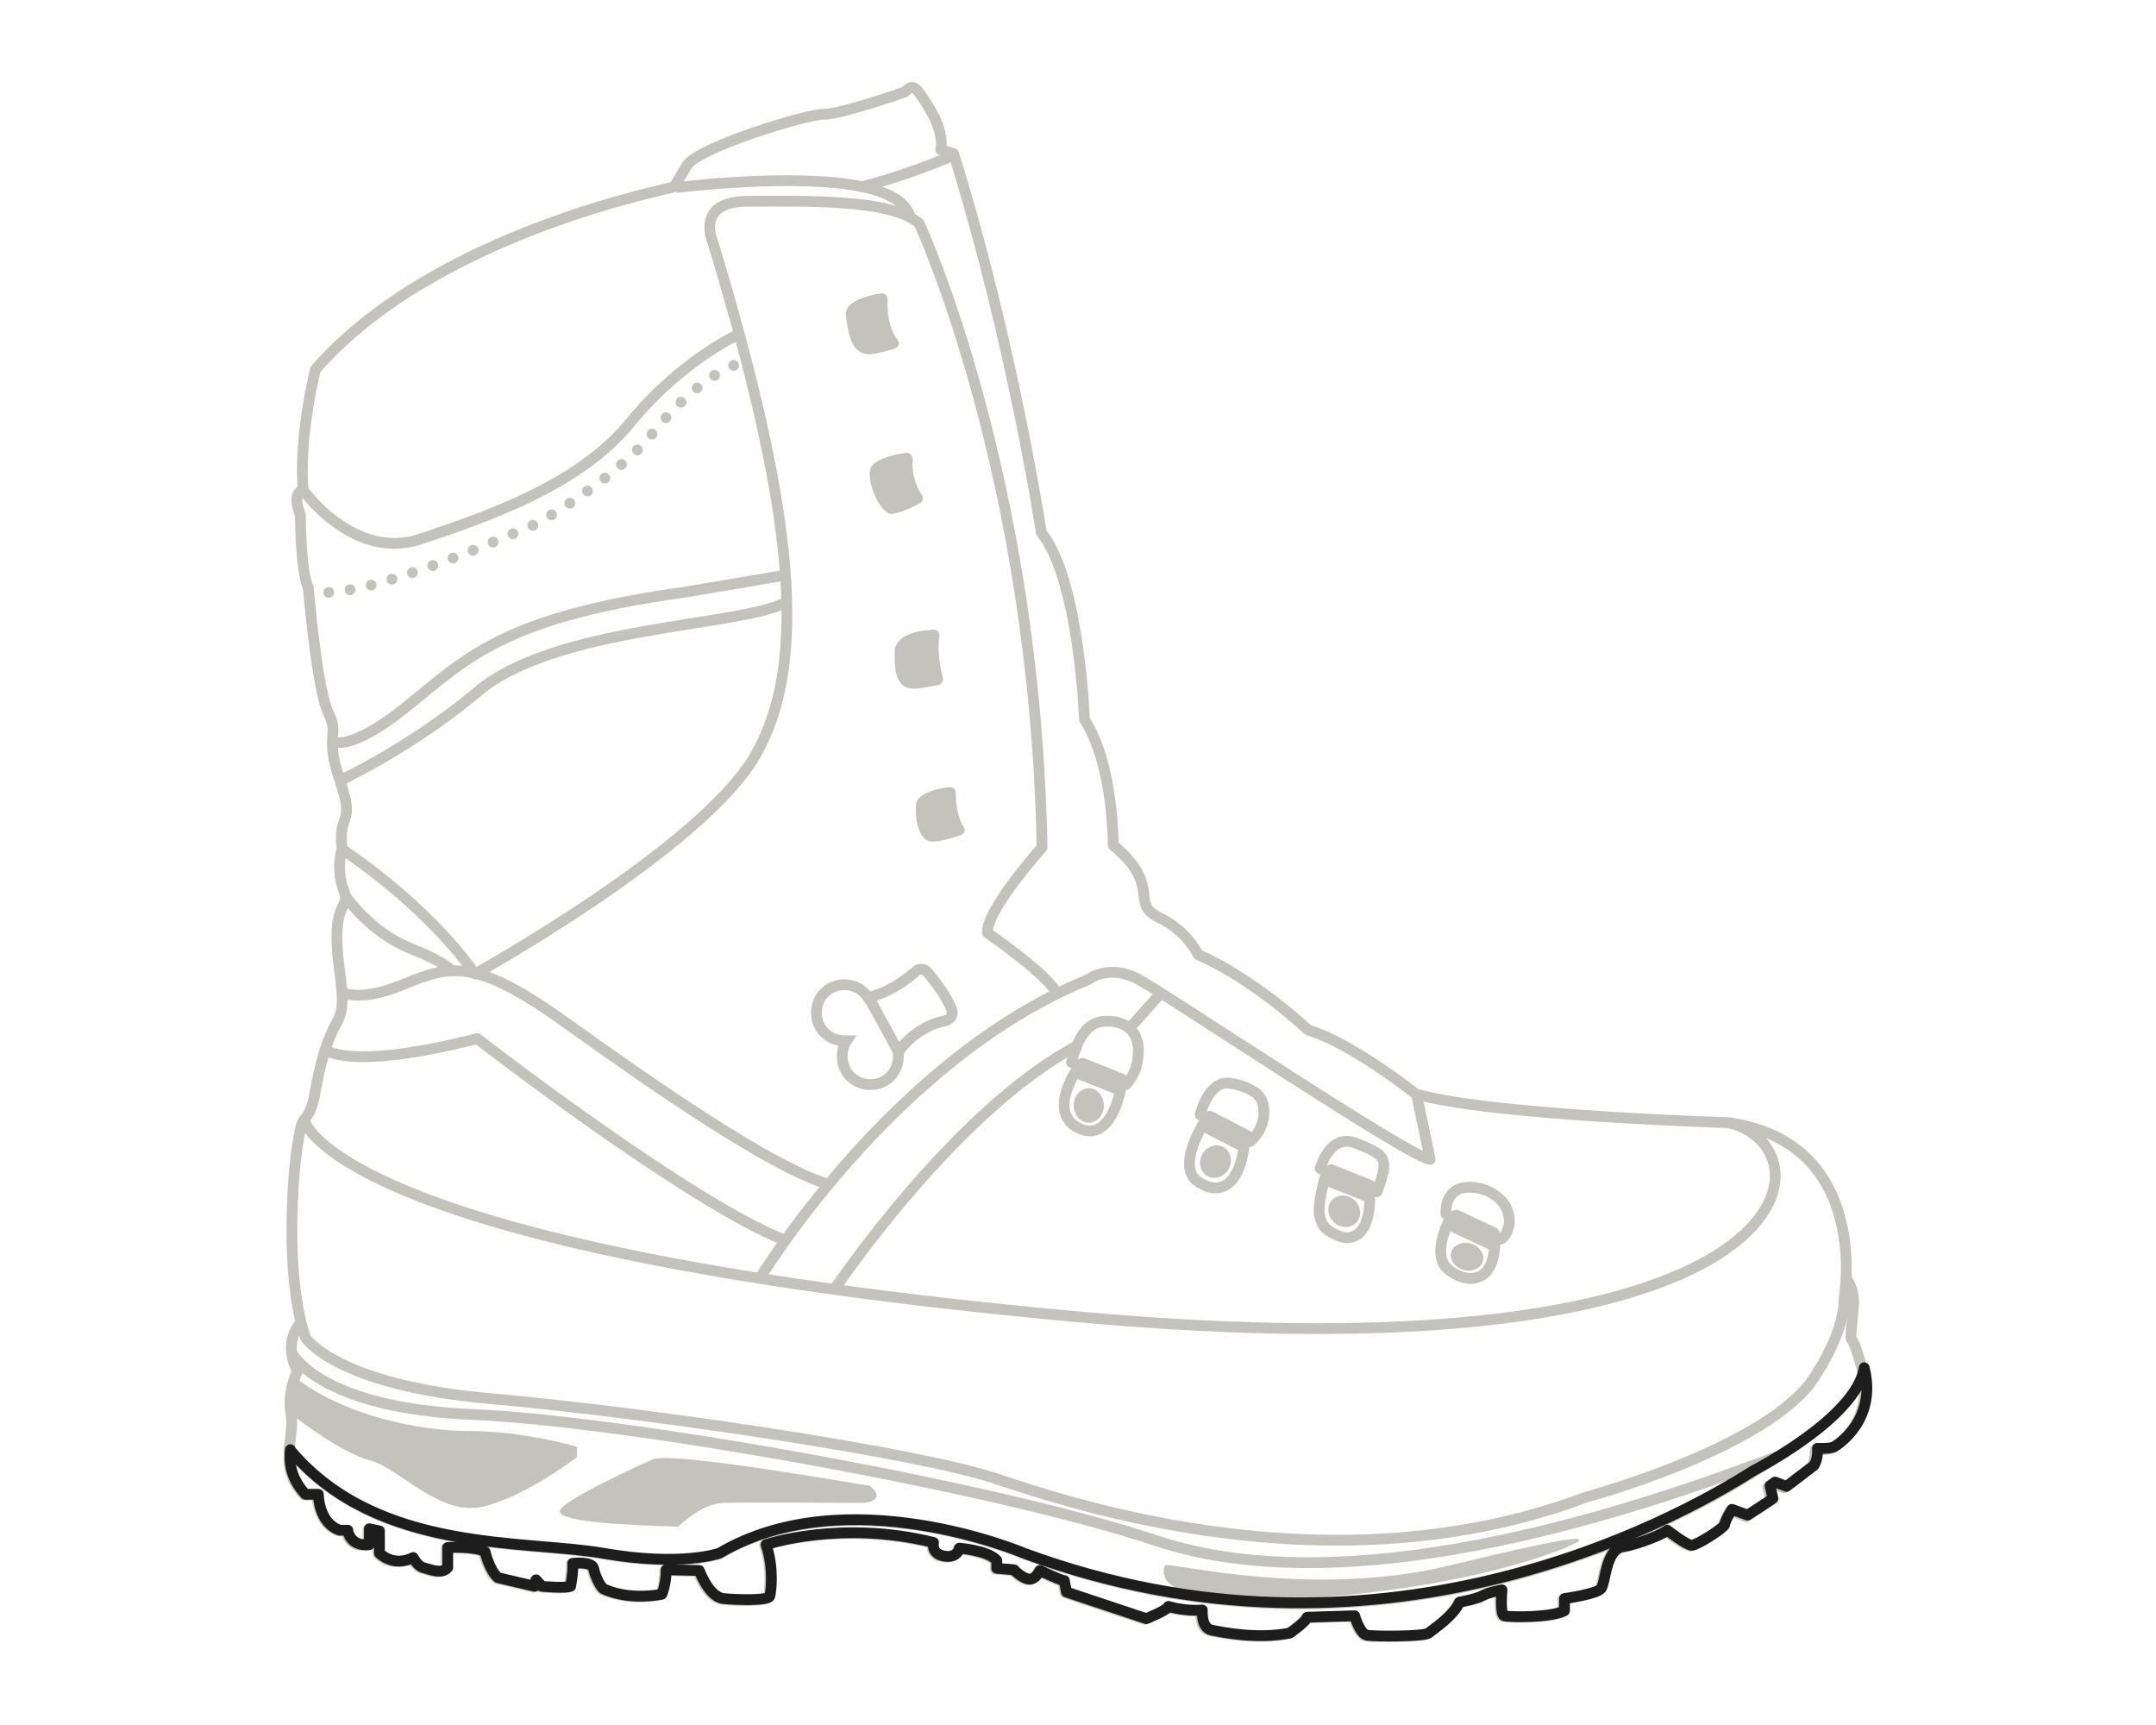<svg xml:space="preserve" style="enable-background:new 0 0 300 240;" viewBox="0 0 300 240" y="0px" x="0px" xmlns:xlink="http://www.w3.org/1999/xlink" xmlns="http://www.w3.org/2000/svg" id="Layer_2" version="1.1">
<style type="text/css">
	.st0{fill:none;stroke:#C4C2BC;stroke-width:1.5;stroke-linejoin:round;}
	.st1{fill:none;stroke:#C4C2BC;stroke-width:1.5;stroke-linecap:round;stroke-linejoin:round;stroke-dasharray:0,3;}
	.st2{fill:none;stroke:#C4C2BC;stroke-width:1.5;stroke-miterlimit:10;}
	.st3{fill:none;stroke:#C4C2BC;stroke-miterlimit:10;}
	.st4{fill:#C4C2BC;}
	.st5{display:none;}
	.st6{display:inline;fill:none;stroke:#1D1D1D;stroke-width:1.5;stroke-linejoin:round;}
	.st7{display:inline;fill:none;stroke:#1D1D1D;stroke-width:1.5;stroke-linecap:round;stroke-linejoin:round;stroke-dasharray:0,3;}
	.st8{display:inline;fill:#1D1D1D;}
	.st9{fill:none;stroke:#1D1D1D;stroke-width:1.5;stroke-linejoin:round;}
</style>
<g>
	<path d="M43.9,51.4c0,0-2.4,9.5-1.7,16.8c0,0-1.7,0.1-0.4,3.5c0,0,0,7.6,1.1,10.1c0,0,1.2,14.2,2.8,17.4
		c1.6,3.2-0.6,2.9,1.6,9.4s-0.3,4.2,0.3,9.5c0,0-0.9,2.7,0.2,5.7c1.2,3-1.9,0.9-0.6,10.9c1.4,10-1,4-3.4,17.5c0,0-0.3,2.4-1.5,3.6
		s-3.2,20.4,0.2,30.3c0,0,4.1,6.6,25.8,8.5s59.4,7.5,70.2,11.1c10.8,3.6,47.1,15.8,82.2,2.6c0,0,23.4-6.3,31-15.6
		c0,0,4.9-6.5,4.9-12c0,0,3.9-21.7-16.1-24.5c0,0-33.2-1-43.5-4c0,0-8.9-7.1-15-8.9c0,0-7.2-6.9-15.3-10.5c0,0-1.5-3.3-5.5-5.2
		c-4-1.9,0.5-4.4-6.3-10c0,0,0.1-11.1-4-17.5c0,0-0.7-19.4-6-26c0,0-4-26.4-12.2-52.7l-1.8-0.6c0,0,0.6-2.1-1.5-5.6
		s-2.4-3.5-3.5-2.4c0,0-8.8,3.1-11.3,3.1c-2.5,0-17.4,4.6-19,7.1l-1.8,3C94.1,26.1,60.6,32.2,43.9,51.4z" class="st0"></path>
	<path d="M94.1,26.1c0,0,16.5-2.1,26-0.1c3.3,0.7,5.8,2,6.5,4" class="st0"></path>
	<path d="M132.9,21.5c0,0-6,2.7-12.7,4.4" class="st0"></path>
	<path d="M42.2,68.2c0,0,7,9.9,16.3,6.8s22.1-7.5,29.2-16.2s15.1-12.3,15.1-12.3" class="st0"></path>
	<path d="M47.5,138c0,0,2.3,1.6,8.8-1.1s10-3.5,22.3,5.3s28.5,20.1,36.7,22.6" class="st0"></path>
	<path d="M48,124.6c0,0,3.5,5.1,9,7.3c5.5,2.2,5.8,3.2,5.8,3.2" class="st0"></path>
	<path d="M47.5,118.1c0,0,11.4,7.3,18.6,17.4c0,0,31.6-17.5,39-30.4c7.4-12.9,5.5-33.8-6-71.7c0,0-2.3-5.4,5-5.4
		c7.3,0,20-0.4,23.8,3.1c0,0,16.1,34.6,17.1,86.8c0,0-7.8,8.7-7.6,11.9c0,0,8.6,5.9,9.7,8.5" class="st0"></path>
	<path d="M105.7,177.9c0,0,18.4-30.5,45.7-41.6c0,0,2.9-2.3,7.1,0s37.9,24.9,40.5,25l-1.9-9.1" class="st0"></path>
	<path d="M45.2,146c0,0,3.1,3.1,21.2-1.5c0,0,29.4,22.8,42.9,28.1" class="st0"></path>
	<path d="M156.9,142.8c0.2,0,0.4-0.1,0.6-0.1l4-4.5" class="st0"></path>
	<path d="M116.1,179.4c0,0,16.7-24.9,33.8-33.9" class="st0"></path>
	<path d="M46.2,103.1c0,0,2.2,1.8,10.4-4.8s13.3-12.4,38.6-15.9l14.2-2.4" class="st0"></path>
	<path d="M47.3,108.6c0,0,10.1-4.7,19.2-12.4c10.8-9.1,36.4-9,42.9-12.4" class="st0"></path>
	<path d="M42.3,155.8c0,0,3.6,17.8,106.5,27.3c102.9,9.6,106.7-23.2,91.8-26.9" class="st0"></path>
	<path d="M41.9,184c0,0-2.7,2.5-0.5,6.8c0,0-1.5,2.7-0.9,6s-2,7,1.8,11.2h1.8c0,0,0.1,4,3,5h1.1c0,0,0.1,2.3,3,2v-2.2
		l1.4,0.3v3.1c0,0,1.9,2,4.7,0.6c0,0,0.6,1.2,1.4,1.4s2.6,1,3.4,0v-2.8c0,0,4.1-0.2,5.2,0.6c0,0,0.6,2.6,1.8,3.6l5.1,1.2l0.2-0.9
		l0.8,0.9c0,0,3,0.3,4,0c0,0,0.4-2.1,0.3-3.2c0,0,2.8-0.3,2.9,0.7c0.2,1,1.1,2.9,1.5,2.9c0,0,3.2,1.6,8,0.7c0,0,0.6-1.3,0.6-3.4
		l4.6,0.1c0,0,1.3,3.6,3.3,3.9c2,0.3,6.3,0.3,6.5-0.3s0.6-4-0.5-7.2c0,0,10.3-3.5,23.3-0.3c0,0-0.4,1.6,1.5,1.9
		c1.9,0.3,2.1-1.1,2.1-1.1s4,0.3,5.2,1.7v1.1l2.4,0.2c0,0,1.1,1.2,2.1,1.3c1,0.1,1.5-1.2,1.5-1.2s2.9,1.4,3.4,1.4l0.3,1.6l11.1,3.7
		c0,0,3-1.2,3.1-1.7c0,0,2.2,0.7,4.7,0.5c0,0-0.3,2.5,1.3,2.8s6.3,1.3,10.9,0.4c0,0,2.3-1.7,2.4-2.2l6.6-0.2c0,0,0.8,2.5,1.7,2.7
		s8,0.2,8.6-0.3s3.4-2.3,4.3-4.3c0,0,2.3-0.4,3.2-0.9s2.7-0.8,2.7-0.8s-0.3,3.4,0.3,3.6c0.6,0.2,6.6,0.3,8.4-0.7v-1.7
		c0,0,4.6-0.7,5.1-1.4c0.6-0.8,0.6-5.4,3-5.8c2.4-0.4,5.9-1.9,6.2-2.3c0,0,2.7,2.1,3.4,2.1c0.7,0,4.6-2.4,4.6-2.9
		c0.1-0.5,1-2.1,1-2.1l2.1,0.9l3.5-2.3l-0.4-1.8l0.7-0.5l1.6,0.6l3.8-2.9c0,0,0.5-0.8,0.5-2.4c0,0,1.6,0.1,2.3-0.2
		c0.7-0.3,6-3.8,4.2-11c-1.8-7.1-1.8-1.3-1.2-8.8c0,0,0.3-2.3-1.2-4.1" class="st0"></path>
	<path d="M40.6,188.2c0,0,3.6,7.7,25.2,8.6c21.5,0.9,73.1,10.2,94.9,17.5s53.1,1.1,86.4-11.6c0,0-46.8,34.9-104.6,13.5
		c0,0-24.6-10.5-42.4,0c0,0-5.3,1.9-16.2,0c-10.9-1.9-31.2,0-43.3-14.1" class="st0"></path>
	<path d="M42.9,81.8c0,0,1.7,4.2,31.9-9c0,0,10.8-6.1,16-12.5c7.7-9.5,13.1-10,13.1-10" class="st1"></path>
	<path d="M132.4,140.4c-0.9-2.2-2.5-4.1-3.4-5.2c-0.4-0.4-1.1-0.5-1.5-0.1c-3.7,3.2-6.5,3.6-6.7,3.7
		c-0.7-1.1-1.9-1.8-3.3-1.8c-2.2,0-3.9,1.7-3.9,3.9s1.7,3.9,3.9,3.9c0.1,0,0.2,0,0.3,0c-0.4,0.6-0.6,1.4-0.6,2.2
		c0,2.2,1.7,3.9,3.9,3.9c2.2,0,3.9-1.7,3.9-3.9c0-0.2,0-0.6,0-0.6c2-3,5-4.1,6.6-4.4C132.3,141.8,132.7,141.1,132.4,140.4z" class="st2"></path>
	<path d="M149.6,149.2c0,0-3.8,5.8,0.6,7.8c4.4,2,5.7-5.3,5.7-5.3L149.6,149.2z" class="st2"></path>
	<path d="M167.3,156.6c0,0-3.6,5.8-0.6,7.8c3.1,2.1,5.7,0.4,6.4-4.8L167.3,156.6z" class="st2"></path>
	<path d="M184.3,164.1c0,0-1,3.5-0.7,5s1,2.2,2.8,2.9c1.8,0.7,4.2-0.2,4.2-5.4L184.3,164.1z" class="st2"></path>
	<path d="M201.4,170.3c0,0-2.1,4.4,0,6.2c2.1,1.9,6.2,2.6,6.6-3.1L201.4,170.3z" class="st2"></path>
	<path d="M207.5,172.6l-5.3-2.5c-0.2-0.1-0.2-0.3-0.2-0.4l0.3-0.7c0.1-0.2,0.3-0.2,0.4-0.2l5.3,2.5
		c0.2,0.1,0.2,0.3,0.2,0.4l-0.3,0.7C207.9,172.6,207.7,172.7,207.5,172.6z" class="st3"></path>
	<path d="M173,159l-5.2-2.7c-0.2-0.1-0.2-0.3-0.1-0.4l0.4-0.7c0.1-0.2,0.3-0.2,0.4-0.1l5.2,2.7c0.2,0.1,0.2,0.3,0.1,0.4
		l-0.4,0.7C173.3,159,173.2,159.1,173,159z" class="st3"></path>
	<path d="M155.7,151.2l-5.5-2.2c-0.2-0.1-0.2-0.2-0.2-0.4l0.3-0.7c0.1-0.2,0.2-0.2,0.4-0.2l5.5,2.2
		c0.2,0.1,0.2,0.2,0.2,0.4l-0.3,0.7C156,151.2,155.8,151.3,155.7,151.2z" class="st3"></path>
	<path d="M205.2,170.7l-4-1.8c0,0-0.4-4,3.7-3.7c1.7,0.1,3.3,0.9,4.3,2.2c0.6,0.8,0.9,1.9,0.8,2.9
		c-0.1,0.6-0.5,1.8-1.2,2.1L205.2,170.7z" class="st0"></path>
	<path d="M190.3,166.1l-5.5-2.2c-0.2-0.1-0.2-0.2-0.2-0.4l0.3-0.8c0.1-0.2,0.2-0.2,0.4-0.2l5.5,2.2
		c0.2,0.1,0.2,0.2,0.2,0.4l-0.3,0.8C190.7,166.1,190.5,166.1,190.3,166.1z" class="st3"></path>
	<path d="M187.9,164.3l-4.2-1.7c0,0,1.3-5.1,5.1-3.5c3.8,1.6,4.7,1.8,2.8,6.7L187.9,164.3z" class="st0"></path>
	<path d="M170.7,157l-3.7-1.9c0,0,1.1-4.7,4-4.4c1.6,0.2,2.7,0.7,3.5,1.2c0.7,0.4,1.2,1.2,1.3,2
		c0.2,1.2,0.1,3.1-1.8,4.9L170.7,157z" class="st0"></path>
	<path d="M158.4,146.2c-0.1,2.3-0.5,3.2-1.7,4.7l-3.5-1.4l-4.1-1.7c0,0,0.2-1,0.7-2.2c0.6-1.6,1.8-3.4,3.8-3.5
		c1.5-0.1,2.5,0.2,3.3,0.8C158,143.6,158.4,144.9,158.4,146.2z" class="st0"></path>
	<line y2="146.3" x2="125" y1="138.8" x1="120.9" class="st2"></line>
	<path d="M40.6,196.8c0,0,6.7,5.3,10.9,6.4c4.2,1.1,9.7,7.9,15.8,6.4c6.1-1.5,13-6.9,13-6.9v-1.4c0,0-7.4-2.2-14.8-2.2
		s-17.7-2.2-24.5-7.5" class="st4"></path>
	<path d="M90.7,203.1c0,0-12.9,5.7-12.8,7.2c0.1,1.5,9.5,1.9,16.5,2.1c0,0,3.1-3.2,6.2-3.3c3.1-0.1,19.6,0,19.6,0
		s3.4-0.3,0.8-2.4C120.9,206.8,92.8,201.7,90.7,203.1z" class="st4"></path>
	<path d="M162.1,219.4c0,0-0.4-1,0-1.6c0.4-0.6,20.3,4.7,39.6,0c19.4-4.7,18-3.7,18-3.4c0,0.3-11.7,5.8-34.5,7.7
		C162.4,224.1,162.1,219.4,162.1,219.4z" class="st4"></path>
	<ellipse ry="2.4" rx="2.1" cy="153.8" cx="151.5" class="st4"></ellipse>
	
		<ellipse ry="2.1" rx="2.3" cy="161.6" cx="169.1" class="st4" transform="matrix(0.456 -0.89 0.89 0.456 -51.804 238.422)"></ellipse>
	<path d="M123.5,41.6c0-0.5-0.4-0.8-0.9-0.8c-1.7,0.3-5.2,1.1-4.9,3.1c0.4,2.7,0.7,5.9,4.1,5.3c1.3-0.3,2.2-0.5,2.7-0.7
		c0.5-0.2,0.7-0.7,0.4-1.2C124.2,46.5,123.4,44.6,123.5,41.6z" class="st4"></path>
	<path d="M127,63.9c0-0.5-0.4-0.9-0.9-0.9c-1.6,0.2-4.7,0.9-5,2.3c-0.5,2,1.5,6.3,3,6.2c1.1-0.1,2.9-0.9,3.9-1.5
		c0.4-0.2,0.5-0.7,0.3-1.1C127.7,68.1,126.8,66.2,127,63.9z" class="st4"></path>
	<path d="M130.7,88.5c0.1-0.5-0.3-0.9-0.8-0.9c-1.8,0.1-5.3,0.6-5.4,3c-0.1,3.1,0.3,5.5,3.2,5.2
		c1.4-0.2,2.3-0.4,2.9-0.5c0.4-0.1,0.7-0.5,0.6-1C130.9,93.2,130.4,91,130.7,88.5z" class="st4"></path>
	<path d="M133,110.3c0-0.5-0.4-0.8-0.9-0.8c-1.5,0.2-4.4,0.8-4.6,2.3c-0.3,2.1,0.4,5.5,2.4,5.3c1.3-0.1,2.8-0.6,3.8-0.9
		c0.5-0.2,0.7-0.7,0.4-1.1C133.6,114.3,133,112.8,133,110.3z" class="st4"></path>
	<ellipse ry="2.3" rx="2.1" cy="168.6" cx="187" class="st4" transform="matrix(0.663 -0.749 0.749 0.663 -63.217 196.802)"></ellipse>
	
		<ellipse ry="2.3" rx="1.9" cy="174.8" cx="204.1" class="st4" transform="matrix(0.284 -0.959 0.959 0.284 -21.464 320.938)"></ellipse>
</g>
<g class="st5">
	<path d="M197.1,152.2c0,0-8.9-7.1-15-8.9c0,0-7.2-6.9-15.3-10.5c0,0-1.5-3.3-5.5-5.2c-4-1.9,0.5-4.4-6.3-10
		c0,0,0.1-11.1-4-17.5c0,0-0.7-19.4-6-26c0,0-4-26.4-12.2-52.7l-1.8-0.6c0,0,0.6-2.1-1.5-5.6s-2.4-3.5-3.5-2.4c0,0-8.8,3.1-11.3,3.1
		c-2.5,0-17.4,4.6-19,7.1l-1.8,3c0,0-33.6,6.2-50.2,25.3c0,0-2.4,9.5-1.7,16.8c0,0-1.7,0.1-0.4,3.5c0,0,0,7.6,1.1,10.1
		c0,0,1.2,14.2,2.8,17.4c1.6,3.2-0.6,2.9,1.6,9.4s-0.3,4.2,0.3,9.5c0,0-0.9,2.7,0.2,5.7c1.2,3-1.9,0.9-0.6,10.9
		c0.2,1.4,0.3,2.5,0.4,3.4" class="st6"></path>
	<path d="M94.1,26.1c0,0,16.5-2.1,26-0.1c3.3,0.7,5.8,2,6.5,4" class="st6"></path>
	<path d="M132.9,21.5c0,0-6,2.7-12.7,4.4" class="st6"></path>
	<path d="M42.2,68.2c0,0,7,9.9,16.3,6.8s22.1-7.5,29.2-16.2s15.1-12.3,15.1-12.3" class="st6"></path>
	<path d="M48,124.6c0,0,3.5,5.1,9,7.3c5.5,2.2,5.8,3.2,5.8,3.2" class="st6"></path>
	<path d="M47.5,118.1c0,0,11.4,7.3,18.6,17.4c0,0,31.6-17.5,39-30.4c7.4-12.9,5.5-33.8-6-71.7c0,0-2.3-5.4,5-5.4
		c7.3,0,20-0.4,23.8,3.1c0,0,16.1,34.6,17.1,86.8c0,0-7.8,8.7-7.6,11.9c0,0,8.6,5.9,9.7,8.5" class="st6"></path>
	<path d="M46.2,103.1c0,0,2.2,1.8,10.4-4.8s13.3-12.4,38.6-15.9l14.2-2.4" class="st6"></path>
	<path d="M47.3,108.6c0,0,10.1-4.7,19.2-12.4c10.8-9.1,36.4-9,42.9-12.4" class="st6"></path>
	<path d="M42.9,81.8c0,0,1.7,4.2,31.9-9c0,0,10.8-6.1,16-12.5c7.7-9.5,13.1-10,13.1-10" class="st7"></path>
	<path d="M47.5,137.6l0,0.4c0,0,2.3,1.6,8.8-1.1s10-3.5,22.3,5.3s28.3,20,36.5,22.6h0.2c8-9.7,20.6-22.2,36.1-28.5
		c0,0,2.9-2.3,7.1,0s37.9,24.9,40.5,25l-1.9-9.1" class="st6"></path>
	<path d="M240.6,156.2c0,0-33.2-1-43.5-4" class="st6"></path>
	<path d="M47.5,137.7c0.4,5.7-1.6,2.6-3.7,14.4c0,0-0.3,2.4-1.5,3.6" class="st6"></path>
	<path d="M47.5,138c0,0,2.3,1.6,8.8-1.1s10-3.5,22.3,5.3s28.5,20.1,36.7,22.6" class="st6"></path>
	<path d="M105.7,177.9c0,0,18.4-30.5,45.7-41.6c0,0,2.9-2.3,7.1,0s37.9,24.9,40.5,25l-1.9-9.1" class="st6"></path>
	<path d="M45.2,146c0,0,3.1,3.1,21.2-1.5c0,0,29.4,22.8,42.9,28.1" class="st6"></path>
	<line y2="138.2" x2="161.6" y1="142.7" x1="157.6" class="st6"></line>
	<path d="M116.1,179.4c0,0,15.8-23.7,32.4-33.2" class="st6"></path>
	<path d="M42.3,155.8c0,0,3.6,17.8,106.5,27.3c102.9,9.6,106.7-23.2,91.8-26.9" class="st6"></path>
</g>
<g class="st5">
	<path d="M42.3,155.8c-1.2,1.2-3.2,20.4,0.2,30.3c0,0,4.1,6.6,25.8,8.5s59.4,7.5,70.2,11.1c10.8,3.6,47.1,15.8,82.2,2.6
		c0,0,23.4-6.3,31-15.6c0,0,4.9-6.5,4.9-12c0,0,3.9-21.7-16.1-24.5" class="st6"></path>
	<path d="M105.7,177.9" class="st6"></path>
	<path d="M42.3,155.8c0,0,3.6,17.8,106.5,27.3c102.9,9.6,106.7-23.2,91.8-26.9" class="st6"></path>
</g>
<g class="st5">
	<path d="M40.6,196.8c0,0,6.7,5.3,10.9,6.4c4.2,1.1,9.7,7.9,15.8,6.4c6.1-1.5,13-6.9,13-6.9v-1.4c0,0-7.4-2.2-14.8-2.2
		s-17.7-2.2-24.5-7.5" class="st8"></path>
	<path d="M90.7,203.1c0,0-12.9,5.7-12.8,7.2c0.1,1.5,9.5,1.9,16.5,2.1c0,0,3.1-3.2,6.2-3.3c3.1-0.1,19.6,0,19.6,0
		s3.4-0.3,0.8-2.4C120.9,206.8,92.8,201.7,90.7,203.1z" class="st8"></path>
	<path d="M162.1,219.4c0,0-0.4-1,0-1.6c0.4-0.6,20.3,4.7,39.6,0c19.4-4.7,18-3.7,18-3.4c0,0.3-11.7,5.8-34.5,7.7
		C162.4,224.1,162.1,219.4,162.1,219.4z" class="st8"></path>
	<path d="M243.9,204.7c0,0,14.3-7.3,15.4-14.3c-1.8-7.1-1.8-1.3-1.2-8.8c0,0,0.3-2.3-1.2-4.1l0-0.2
		c-0.1,2.1-0.3,3.4-0.3,3.4c0,5.5-4.9,12-4.9,12c-7.6,9.2-31,15.6-31,15.6c-35.1,13.2-71.4,1-82.2-2.6c-10.8-3.6-48.5-9.2-70.2-11.1
		s-25.8-8.5-25.8-8.5c-0.2-0.7-0.4-1.3-0.6-2.1c0,0-1.5,1.4-1.4,3.9l0,0.2c0,0,3.6,7.7,25.2,8.6c21.5,0.9,73.1,10.2,94.9,17.5
		s53.1,1.1,86.4-11.6c0,0-46.8,34.9-104.6,13.5c0,0-24.6-10.5-42.4,0c0,0-5.3,1.9-16.2,0c-10.9-1.9-31.2,0-43.3-14.1l-0.3-0.3
		c0.1-1.7,0.6-3.4,0.3-4.9c-0.6-3.2,0.9-6,0.9-6c-0.6-1.1-0.8-2-0.9-2.9" class="st6"></path>
</g>
<g>
	<path d="M40.6,202c12.1,14.1,32.4,12.2,43.3,14.1c10.9,1.9,16.2,0,16.2,0c17.8-10.5,42.4,0,42.4,0
		c49.1,18.1,90.2-4.3,101.5-11.5c0,0,14.3-7.3,15.4-14.3c1.8,7.1-3.5,10.6-4.2,11c-0.7,0.3-2.3,0.2-2.3,0.2c0.1,1.6-0.5,2.4-0.5,2.4
		l-3.8,2.9l-1.6-0.6l-0.7,0.5l0.4,1.8l-3.5,2.3L241,210c0,0-1,1.6-1,2.1c-0.1,0.5-3.9,2.9-4.6,2.9c-0.7,0-3.4-2.1-3.4-2.1
		c-0.3,0.4-3.8,1.9-6.2,2.3c-2.4,0.4-2.4,5.1-3,5.8c-0.6,0.8-5.1,1.4-5.1,1.4v1.7c-1.9,1-7.8,0.9-8.4,0.7c-0.6-0.2-0.3-3.6-0.3-3.6
		s-1.8,0.3-2.7,0.8s-3.2,0.9-3.2,0.9c-0.9,2-3.7,3.8-4.3,4.3s-7.6,0.5-8.6,0.3s-1.7-2.7-1.7-2.7l-6.6,0.2c-0.1,0.6-2.4,2.2-2.4,2.2
		c-4.6,0.9-9.4-0.1-10.9-0.4s-1.3-2.8-1.3-2.8c-2.5,0.2-4.7-0.5-4.7-0.5c-0.1,0.5-3.1,1.7-3.1,1.7l-11.1-3.7l-0.3-1.6
		c-0.5,0-3.4-1.4-3.4-1.4s-0.6,1.3-1.5,1.2c-1-0.1-2.1-1.3-2.1-1.3l-2.4-0.2v-1.1c-1.2-1.4-5.2-1.7-5.2-1.7s-0.2,1.4-2.1,1.1
		c-1.9-0.3-1.5-1.9-1.5-1.9c-13-3.2-23.3,0.3-23.3,0.3c1.1,3.2,0.7,6.6,0.5,7.2s-4.5,0.5-6.5,0.3c-2-0.3-3.3-3.9-3.3-3.9l-4.6-0.1
		c0,2-0.6,3.4-0.6,3.4c-4.9,0.9-8-0.7-8-0.7c-0.4,0-1.3-1.8-1.5-2.9c-0.2-1-2.9-0.7-2.9-0.7c0.1,1.1-0.3,3.2-0.3,3.2
		c-0.9,0.3-4,0-4,0l-0.8-0.9l-0.2,0.9l-5.1-1.2c-1.2-1-1.8-3.6-1.8-3.6c-1.2-0.8-5.2-0.6-5.2-0.6v2.8c-0.8,1-2.6,0.2-3.4,0
		s-1.4-1.4-1.4-1.4c-2.8,1.4-4.7-0.6-4.7-0.6V213l-1.4-0.3v2.2c-2.8,0.3-3-2-3-2h-1.1c-3-1-3-5-3-5h-1.8c-2-2.2-2.3-4.3-2.1-6.2
		L40.6,202z" class="st9"></path>
</g>
</svg>
